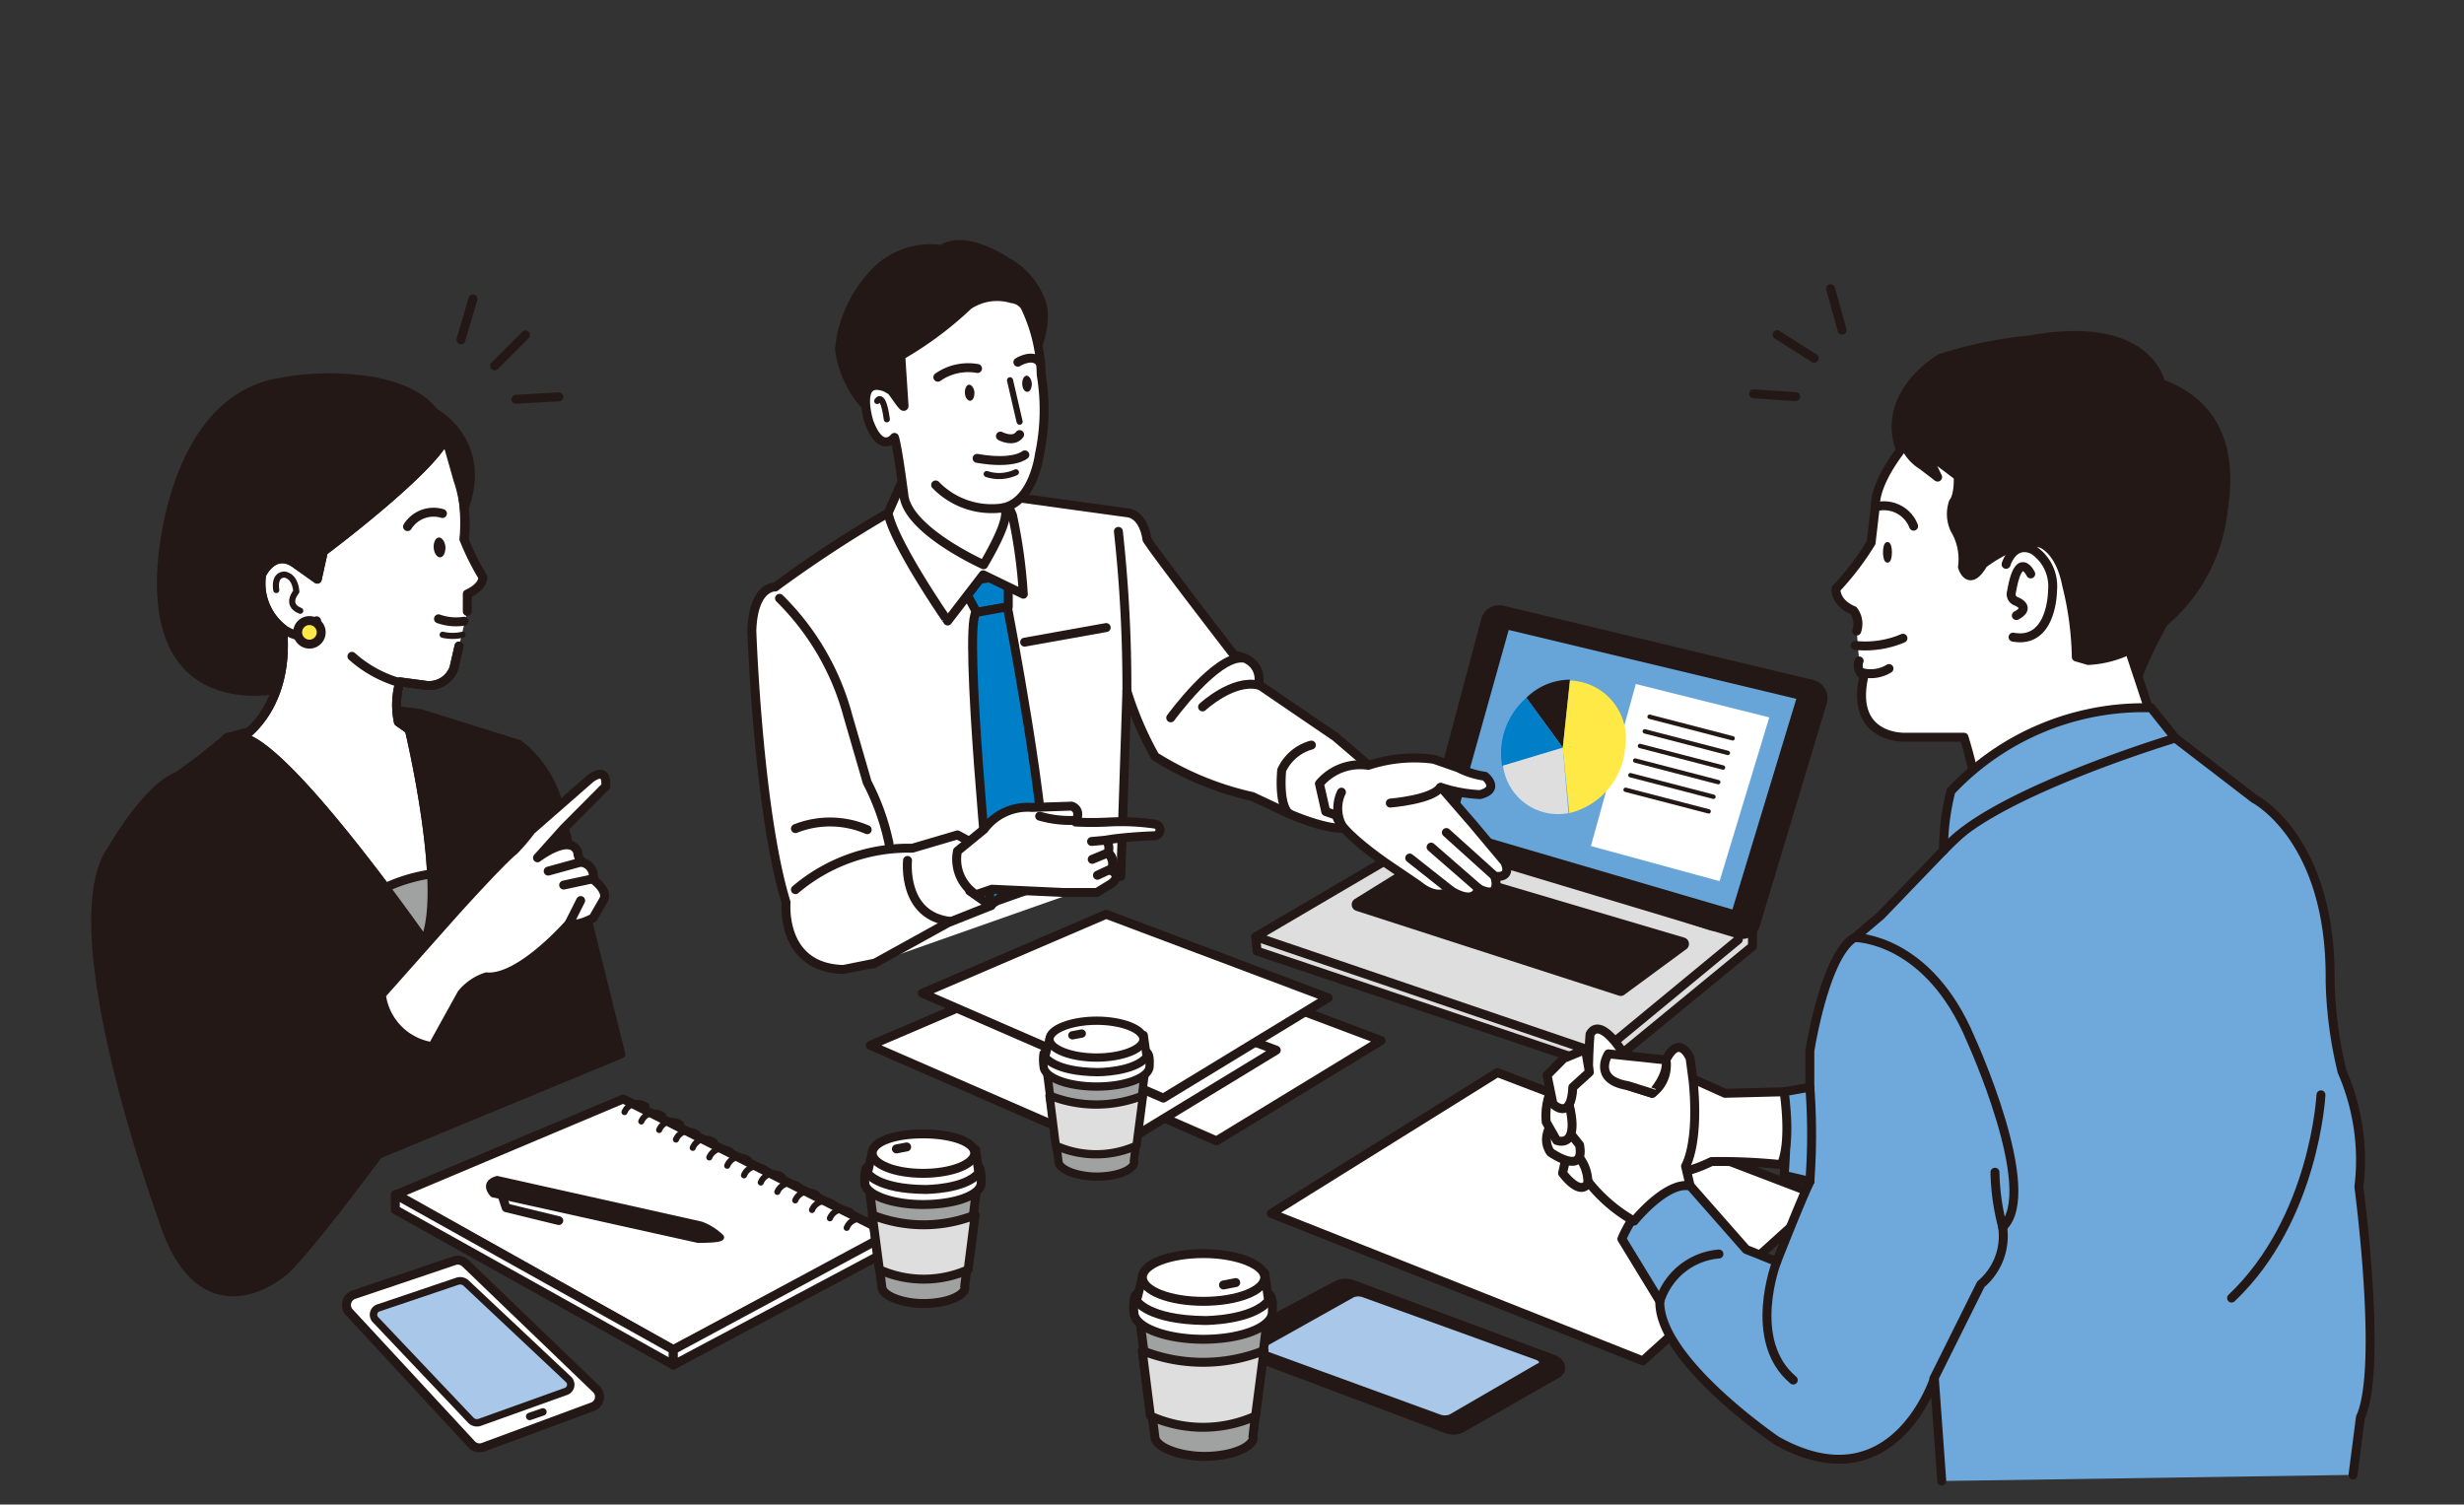 <svg xmlns="http://www.w3.org/2000/svg" xmlns:xlink="http://www.w3.org/1999/xlink" viewBox="0 0 113 69"><rect x="0" y="0" width="113" height="69" fill="#333333" stroke="none"/><defs><style>.cls-1,.cls-14,.cls-15,.cls-27,.cls-32,.cls-9{fill:none;}.cls-2,.cls-25,.cls-30{fill:#dedede;}.cls-10,.cls-11,.cls-12,.cls-13,.cls-14,.cls-15,.cls-16,.cls-18,.cls-19,.cls-2,.cls-20,.cls-21,.cls-22,.cls-23,.cls-27,.cls-28,.cls-29,.cls-3,.cls-30,.cls-31,.cls-32,.cls-7,.cls-8,.cls-9{stroke:#231815;stroke-linecap:round;stroke-linejoin:round;}.cls-10,.cls-11,.cls-16,.cls-18,.cls-2,.cls-7,.cls-8,.cls-9{stroke-width:0.41px;}.cls-10,.cls-13,.cls-19,.cls-21,.cls-3,.cls-31,.cls-6{fill:#231815;}.cls-3{stroke-width:0.45px;}.cls-4{fill:#67a5d9;}.cls-12,.cls-23,.cls-29,.cls-5,.cls-7{fill:#fff;}.cls-24,.cls-8{fill:#007fc9;}.cls-11{fill:#6fa8db;}.cls-12,.cls-13,.cls-14{stroke-width:0.28px;}.cls-15,.cls-23{stroke-width:0.28px;}.cls-16,.cls-26{fill:#ffe946;}.cls-17{clip-path:url(#clip-path);}.cls-18,.cls-28{fill:#a0a1a1;}.cls-19{stroke-width:0.19px;}.cls-20,.cls-22{fill:#a9c7e8;}.cls-20{stroke-width:0.34px;}.cls-21,.cls-22{stroke-width:0.42px;}.cls-27{stroke-width:0.2px;}.cls-28,.cls-29,.cls-30{stroke-width:0.38px;}.cls-31{stroke-width:0.26px;}.cls-32{stroke-width:0.4px;}</style><clipPath id="clip-path"><path class="cls-1" d="M21.05,29.63l-.23,1a1.21,1.21,0,0,1-1.36.79l-1.12-.15a3.76,3.76,0,0,0-.07,1.84l.5.35s1.77,7.37.7,9.71c0,0-6.23-8.93-8.36-9.35,0,0,2.2-1.35,1.85-5A2.64,2.64,0,0,1,12,26.35s.56-1.21,1.55-.5l1,.71.28-1.27s4.91-3.67,5.62-5.22L21,22a6.26,6.26,0,0,1,.29,2.76,11.55,11.55,0,0,0,.85,1.7s.07.42-.71.78l0,.8"/></clipPath></defs><title>アセット 36</title><g id="レイヤー_2" data-name="レイヤー 2"><g id="レイヤー_1-2" data-name="レイヤー 1"><polyline class="cls-2" points="57.59 42.96 57.65 43.62 73.58 48.98 80.37 43.4 80.37 42.67"/><polyline class="cls-2" points="79.72 43.09 73.37 48.33 57.59 42.96 65.34 38.41"/><path class="cls-3" d="M68.15,28.44l-2.54,9.5a.62.62,0,0,0,.42.75l13.69,4.12a.62.62,0,0,0,.77-.41l3.07-10.21a.62.62,0,0,0-.44-.78L68.9,28A.62.62,0,0,0,68.15,28.44Z"/><polygon class="cls-4" points="69.19 28.89 66.65 37.96 79.45 41.71 82.38 32.05 69.19 28.89"/><polygon class="cls-5" points="75.02 31.37 72.96 38.8 78.86 40.41 81.14 32.9 75.02 31.37"/><path class="cls-6" d="M62.13,41.23,65,39.45a.33.33,0,0,1,.24,0l12,3.55a.3.3,0,0,1,.12.51l-2.84,2.09a.28.28,0,0,1-.28.06L62.2,41.77A.3.3,0,0,1,62.13,41.23Z"/><polygon class="cls-7" points="68.67 49.19 58.3 55.65 75.34 62.41 83.63 54.91 68.67 49.19"/><path class="cls-6" d="M44.69,18c0,.2-.07.37-.19.38s-.24-.15-.25-.35.07-.38.19-.39S44.68,17.83,44.69,18Z"/><path class="cls-7" d="M51.4,40.19l.28-8.5a15.5,15.5,0,0,0,1.29,3,14.07,14.07,0,0,0,4.47,1.84l1.68.79s2,.89,2.79.61c0,0,1.23-.67.84-2.85l-1.51-1.29-3.52-2.4s.28-1.12-1.12-1.34c0,0-3.63-4.7-4-5.31,0,0-.12-1.17-.95-1.23l-6.1-.84-4.8.84a57.71,57.71,0,0,0-5.2,3.41s-1-.06-1.07,2c0,0,.28,8.27,1.57,12.47,0,0-.28,3,2.63,3.07l1.39-.28"/><path class="cls-8" d="M44.12,26.83a4.55,4.55,0,0,1,2.12-.34l0,1.34-1.45.26Z"/><path class="cls-8" d="M45.42,41.42S44.19,29,44.75,28.09l1.45-.26s1.92,9.94,1.7,12.71Z"/><path class="cls-9" d="M51.29,24.37a65.41,65.41,0,0,1,.39,7.32"/><path class="cls-9" d="M35.75,27.44a11.86,11.86,0,0,1,3.13,5.37l.89,3.07a10.83,10.83,0,0,1,1,2.8"/><path class="cls-9" d="M36.48,40.8a8,8,0,0,1,5.36-1.9l2.07-.61.73.39"/><polyline class="cls-9" points="44.47 40.86 45.42 41.53 46.2 40.91"/><path class="cls-9" d="M41.62,39.46s-.28,2.57,2,2.8l1.84-.73"/><line class="cls-9" x1="40.05" y1="44.21" x2="43.58" y2="42.26"/><path class="cls-9" d="M36.48,38a4.3,4.3,0,0,1,3.29.05"/><path class="cls-9" d="M53.69,32.92s2.07-2.85,3.3-2.74"/><path class="cls-9" d="M55.15,32.42s1.39-1.29,2.57-1"/><path class="cls-9" d="M60.14,34.17a2.12,2.12,0,0,0-1.36,1.15s-.17,1.57.34,2"/><line class="cls-9" x1="50.73" y1="28.78" x2="46.99" y2="29.45"/><path class="cls-7" d="M50.94,40.54l-.64.39H48.78l-3.29-.15-.73.25a1.93,1.93,0,0,1-.85-2l1.22-1a2.48,2.48,0,0,1,2.19-1l1.82-.06s.49.12.19.73a14.35,14.35,0,0,0,1.49,0A10.82,10.82,0,0,1,53,37.8a.27.27,0,0,1-.08.53c-.25,0-1.61.08-2.2.2a.56.56,0,0,1,.09.58s.39.42.15.82C51,39.93,51.46,40.17,50.94,40.54Z"/><path class="cls-9" d="M47.68,37.43a5,5,0,0,0,1.65.19"/><line class="cls-9" x1="50.06" y1="38.59" x2="50.73" y2="38.53"/><path class="cls-9" d="M50.09,39.41l.73-.3a.57.57,0,0,1,.15.73l-.64.3"/><path class="cls-10" d="M17.56,32.51l1.7.21,4.54,1.42A5.21,5.21,0,0,1,25.64,37l2.83,11.34-11.12,4.6s-3.61,4.89-4.46,5.46c0,0-3.69,3.11-5.46-2.62,0,0-4.89-13.39-2.27-16.86,0,0,1.56-2.77,3-3.33a27.91,27.91,0,0,0,2.27-1.77l2.69-.71Z"/><path class="cls-7" d="M17.49,45.62l3.4-3.83S23,39.45,23.58,39a9.43,9.43,0,0,0,.78-.92l2.71-2.37s.78-.64.71.35L25.85,38l-1.2,1.34s1.48-1.13,1.84-.28a.76.76,0,0,0,.21.49.65.65,0,0,1,.5.78s.7.5.49.92l-.49.85s-.78.43-1.07.22c0,0-2.26,2.62-3.82,2.48a2.4,2.4,0,0,0-1.14.78L19.83,48A2.76,2.76,0,0,1,17.49,45.62Z"/><line class="cls-7" x1="25.14" y1="39.95" x2="26.7" y2="39.52"/><line class="cls-7" x1="25.85" y1="40.59" x2="27.2" y2="40.3"/><line class="cls-7" x1="26.63" y1="41.3" x2="26.13" y2="42.29"/><polygon class="cls-7" points="28.58 50.4 18.18 54.78 30.88 61.9 40.84 56.61 28.58 50.4"/><path class="cls-7" d="M60.51,35.94a2.44,2.44,0,0,1,2.24-.84,6.76,6.76,0,0,1,3-.28l1.12.39a3.86,3.86,0,0,0,1.23.39s.73.59-.22.84a6.6,6.6,0,0,1-1.79-.33l1.45,1.67L69,39.52s.42.75-.45.67c0,0,.37,1.12-.75.56,0,0-.11.81-1.29.08,0,0-.53.53-1.48-.25l-1.4-.95s-2.23-1.51-2.34-2.24l-.49-.17Z"/><path class="cls-7" d="M63.76,36.83s1.95-.16,2.29-.72"/><line class="cls-7" x1="66.33" y1="38.18" x2="68.56" y2="40.19"/><line class="cls-7" x1="65.63" y1="38.85" x2="67.81" y2="40.75"/><line class="cls-7" x1="64.65" y1="39.35" x2="66.52" y2="40.83"/><path class="cls-11" d="M89.05,67.92l-.34-4.7s-1.88,5.84-7.23,2.85c0,0-5.43-3.69-5.36-6.4l-1.74-2.85s1.05-2.71,3.13-2.44l2.57,2.92,1.4.56s1.18-3,1.53-3.68l-1.19-.28a22.47,22.47,0,0,0,0-3.83L83,49.86V48.2s.69-4.46,2.08-5.22l1.18-1L89.13,39s4.93-5.29,10.63-5.15l3.62,2.78s3.55,1.81,3.48,8.35a19.26,19.26,0,0,0,.55,4.17,10.14,10.14,0,0,1,.77,5.28s1.11,8.35.07,10.57l-.34,2.64"/><path class="cls-9" d="M83,54.18a29,29,0,0,0,0-4.32"/><path class="cls-9" d="M85.09,43s3.34,0,5.29,4.66c0,0,3.2,7,1.46,8.62"/><path class="cls-9" d="M91.49,53.76a10.51,10.51,0,0,0,.35,2.5,2.89,2.89,0,0,1-1,2.64l-2.15,4.32"/><path class="cls-9" d="M81.48,57.86s-1.4,3.62.76,5.43"/><path class="cls-9" d="M78.83,57.51a3.11,3.11,0,0,0-2.71,2.16"/><path class="cls-9" d="M106.44,50.21s-.28,5.7-4.1,9.32"/><path class="cls-7" d="M81.82,50.07l-2.71.07-2-.9-.83.83.21,3.69s.55.21,2-.49a27,27,0,0,1,3.19.14S82.17,52.65,81.82,50.07Z"/><path class="cls-7" d="M77.51,54.38l-.21-.9s.63-1,.35-3.89l-.14-1.05s-.48-1.18-1.11.07a1.58,1.58,0,0,1-.63,1.53l-1.11-.35-.28-1.59s-1-1.6-1.46-.77c0,0-.07.83-.07,1.74l-.76.69a4.13,4.13,0,0,0-.21,2.79l1,1.6A7.17,7.17,0,0,0,74.94,56S76.4,54.18,77.51,54.38Z"/><path class="cls-7" d="M76.4,48.61l-1.32-.14-1.32-.14s-.77,1.19.9,1.46l1.11.35S76.54,49.31,76.4,48.61Z"/><path class="cls-7" d="M71.93,52.63l-.27,1.17s.78,1.08,1.16.47A1.89,1.89,0,0,0,71.93,52.63Z"/><path class="cls-7" d="M71.39,51.19s-.83.9-.28,1.66c0,0,1.6,1.12,1.33-.34Z"/><path class="cls-7" d="M71.39,49.52a3,3,0,0,0-.48,1.94l.48.84s1.18.48.49-1.95Z"/><path class="cls-7" d="M72.71,48.13l-1,.41-.76.77.27,1.32s.84.83.91-.77l.76-.69Z"/><path class="cls-7" d="M40.73,23.53,41.4,22l4.58.62.45,1a23.94,23.94,0,0,1,.5,3.63l-1.84-.89-1.63,2.12S41,24.93,40.73,23.53Z"/><path class="cls-10" d="M43.18,11.44a3.56,3.56,0,0,0-3.31,1.34A5.82,5.82,0,0,0,38.5,16a4.77,4.77,0,0,0,2.34,3.53l4.39.33s3-3.58,2.58-5.81a3.35,3.35,0,0,0-1.57-2S44.3,10.69,43.18,11.44Z"/><path class="cls-7" d="M47,14.05a7.51,7.51,0,0,1,.75,3.13,9.79,9.79,0,0,1-.08,3.65S47.4,23,46,23.29c0,0,.6.07-.89,2.61,0,0-3.51-1.57-3.66-3.21,0,0-.28-2.18-.43-2.63,0,0-.61.79-1.17-.72,0,0-.67-2.13.78-1.57l.24.14c.13.13.59.88.59.7l-.15-2.3A16.24,16.24,0,0,0,44.41,14a2.36,2.36,0,0,1,2-.3A.82.82,0,0,1,47,14.05Z"/><path class="cls-12" d="M40.23,18.39s.26-.48.44.84"/><path class="cls-9" d="M46.68,16.61s.67-.42,1,0"/><path class="cls-9" d="M44.83,16.9a2.43,2.43,0,0,0-1.82.4"/><path class="cls-6" d="M44.69,18c0,.2-.07.37-.19.38s-.24-.15-.25-.35.07-.38.19-.39S44.68,17.83,44.69,18Z"/><path class="cls-6" d="M47.32,17.59c0,.2-.07.37-.2.38s-.23-.15-.24-.35.07-.38.19-.39S47.3,17.38,47.32,17.59Z"/><line class="cls-13" x1="46.32" y1="17.44" x2="46.76" y2="19.34"/><path class="cls-9" d="M45.88,20s.6.32.88-.07"/><path class="cls-9" d="M47,20.86s-.51.46-2.19.16"/><path class="cls-14" d="M46.59,21.66a1.82,1.82,0,0,1-1.34.08"/><path class="cls-9" d="M42.91,22.24A3.58,3.58,0,0,0,46,23.29"/><path class="cls-10" d="M19.9,18.91s2.83,1.49,1.13,5l-5.81,5.59-1.91,2s-6.37,1.84-5.88-5.53c0,0,.36-7.58,5.39-8.43a12.08,12.08,0,0,1,3.61-.14S18.91,17.56,19.9,18.91Z"/><path class="cls-7" d="M21.05,29.63l-.23,1a1.21,1.21,0,0,1-1.36.79l-1.12-.15a3.76,3.76,0,0,0-.07,1.84l.5.35s1.77,7.37.7,9.71c0,0-6.23-8.93-8.36-9.35,0,0,2.2-1.35,1.85-5A2.64,2.64,0,0,1,12,26.35s.56-1.21,1.55-.5l1,.71.28-1.27s4.91-3.67,5.62-5.22L21,22a6.26,6.26,0,0,1,.29,2.76,11.55,11.55,0,0,0,.85,1.7s.07.42-.71.78l0,.8"/><path class="cls-9" d="M14.52,28.47s-.15,1.28-1.56.36"/><path class="cls-15" d="M12.67,27.06s-.14-.68.36-.71c0,0,.49,0,.56.78,0,0-.53.6.18.88"/><path class="cls-16" d="M14.73,29a.54.54,0,0,1-.53.54.54.54,0,1,1,.53-.54Z"/><path class="cls-9" d="M20.29,23.55a1.41,1.41,0,0,0-1.6.6"/><path class="cls-6" d="M20.43,25.09c0,.25-.09.46-.24.47s-.28-.19-.3-.43.08-.47.23-.48S20.41,24.84,20.43,25.09Z"/><path class="cls-9" d="M16.14,30.1a5.6,5.6,0,0,0,2.2,1.21"/><g class="cls-17"><path class="cls-18" d="M16.85,41.15A7.62,7.62,0,0,1,20.78,40l-1.31,3.23Z"/></g><polygon class="cls-7" points="53.16 43.89 44.73 47.5 55.79 52.32 63.34 47.72 53.16 43.89"/><polygon class="cls-7" points="48.34 44.33 39.91 47.94 50.97 52.76 58.53 48.16 48.34 44.33"/><polygon class="cls-7" points="50.73 41.93 42.3 45.55 53.35 50.36 60.91 45.76 50.73 41.93"/><path class="cls-10" d="M88.14,20l.15.73-.51,4.89,5.33,5.91,4.74.29c.07-1.17,2.12-4.6,2.12-4.6l1.39-1.75s2.66-6.13-2.27-7.88c0,0-.51-3-6-2a19.6,19.6,0,0,0-4.09.84S86,18.14,87.27,20.91"/><path class="cls-7" d="M85.15,28.94A1,1,0,0,0,85,28c-.87-.37-.8-1-.8-1a12.81,12.81,0,0,0,1.61-2.11L86,23.25c0-1.68,2.27-3.87,2.27-3.87s.14.95,1.31.66c0,0,.51,2.33,0,3a1.65,1.65,0,0,0,.07,1.24A2.64,2.64,0,0,1,90,26s.29,1,.95-.14a6.38,6.38,0,0,1,1.24-.73s.07-.48,1.39-.22c0,0,.87.24,1.2,1.93h0a14.61,14.61,0,0,1,.44,3.29l.55.16a4.89,4.89,0,0,0,2.3-.71l-.33.51,1.09,3.29-8.1,3.21a21.18,21.18,0,0,0-.66-2.78h-2.7s-2.55.11-1.89-2.81a.57.57,0,0,1-.22-.69"/><path class="cls-11" d="M89.13,39a11,11,0,0,1,.34-2.72,12.14,12.14,0,0,1,9.18-3.82l1.11,1.39S91.14,36.44,89.13,39Z"/><path class="cls-7" d="M92,25.88s.32-1.1,1.25-.66a2,2,0,0,1,.88,1.86s0,2.47-1.81,2.14"/><path class="cls-10" d="M87.32,18.93a2,2,0,0,0,.82,2.4l.72.55-.57-1.18,2.15,1.62.77-1.86-1.31-1.7Z"/><path class="cls-6" d="M99.2,28.83a8,8,0,0,0,3-6l-1.86-1.09-1.43,3.39Z"/><path class="cls-7" d="M93.13,26.32s-.55-1.15-.88.82a.35.35,0,0,0,.22.44s.71.27,0,.65"/><path class="cls-7" d="M87.27,29.27a4.42,4.42,0,0,1-2.19.33"/><path class="cls-7" d="M86.63,30.66a1.6,1.6,0,0,1-1.26.18"/><path class="cls-9" d="M86,23.25a1.46,1.46,0,0,1,1.76.88"/><ellipse class="cls-19" cx="86.56" cy="25.33" rx="0.11" ry="0.38"/><path class="cls-7" d="M21.34,57.93l6,5.77a.49.49,0,0,1-.18.82l-5,1.85a.5.5,0,0,1-.55-.15L16,60.16a.5.5,0,0,1,.24-.79l4.62-1.56A.51.51,0,0,1,21.34,57.93Z"/><path class="cls-20" d="M21.36,58.83l4.7,4.42a.33.33,0,0,1-.13.57L22,65.23a.39.39,0,0,1-.41-.1l-4.38-4.62a.33.33,0,0,1,.18-.54L21,58.75A.41.41,0,0,1,21.36,58.83Z"/><path class="cls-21" d="M62,58.9l9.23,3.44c.41.16.46.54.09.7L67,65.51a.86.86,0,0,1-.7,0l-9.39-3.54c-.36-.18-.37-.54,0-.68l4.43-2.36A.88.88,0,0,1,62,58.9Z"/><path class="cls-22" d="M62.58,59.3l7.92,2.86c.36.13.4.45.07.58l-4,2.32a.83.83,0,0,1-.62,0l-8-2.92c-.32-.15-.32-.45,0-.57L62,59.3A.8.8,0,0,1,62.58,59.3Z"/><path class="cls-9" d="M61.52,36.33a1.72,1.72,0,0,0,0,1.49"/><path class="cls-9" d="M11.82,19.82s.07.42-.71.78l.05.8"/><path class="cls-9" d="M21.05,29.63l-.23,1a1.21,1.21,0,0,1-1.36.79l-1.12-.15a3.76,3.76,0,0,0-.07,1.84l.5.35s1.77,7.37.7,9.71c0,0-6.23-8.93-8.36-9.35,0,0,2.2-1.35,1.85-5A2.64,2.64,0,0,1,12,26.35s.56-1.21,1.55-.5l1,.71.28-1.27s4.91-3.67,5.62-5.22L21,21.71a8.46,8.46,0,0,1,.28,3"/><path class="cls-7" d="M21.28,28.49a2.42,2.42,0,0,1-1.17-.11"/><path class="cls-23" d="M20.3,29.11a2,2,0,0,0,.91,0"/><path class="cls-6" d="M71.67,34.29,70,32a2.87,2.87,0,0,1,2-.83Z"/><path class="cls-24" d="M71.67,34.29l-2.78.85A3.39,3.39,0,0,1,70,32Z"/><path class="cls-25" d="M71.67,34.29l.26,3a2.54,2.54,0,0,1-3-2.18Z"/><path class="cls-26" d="M71.67,34.29,72,31.21a2.65,2.65,0,0,1,2.53,3.08,3.35,3.35,0,0,1-2.56,3Z"/><line class="cls-27" x1="75.65" y1="32.87" x2="79.46" y2="33.86"/><line class="cls-27" x1="75.43" y1="33.54" x2="79.24" y2="34.53"/><line class="cls-27" x1="75.21" y1="34.21" x2="79.02" y2="35.2"/><line class="cls-27" x1="74.99" y1="34.88" x2="78.8" y2="35.87"/><line class="cls-27" x1="74.77" y1="35.55" x2="78.58" y2="36.54"/><line class="cls-27" x1="74.55" y1="36.22" x2="78.36" y2="37.21"/><line class="cls-20" x1="24.9" y1="64.75" x2="24.29" y2="64.96"/><path class="cls-18" d="M57.46,65.87a.32.32,0,0,1,0,.16c-.19.43-1.12.76-2.23.76s-2.27-.41-2.27-.92l-.8-6.22h6.06Z"/><path class="cls-7" d="M58.35,60.18c0,.68-1.41,1.24-3.16,1.24S52,60.86,52,60.18a2.29,2.29,0,0,1,.05-.74c.38-.52,1.67-.49,3.1-.49s2.57,0,3.05.41C58.4,59.5,58.35,60,58.35,60.18Z"/><path class="cls-7" d="M52.39,58.58l-.27,1.07s.51.88,3.15.91c0,0,2.17,0,2.91-.91L58,58.39Z"/><path class="cls-7" d="M58,58.58c0,.61-1.26,1.1-2.81,1.1s-2.8-.49-2.8-1.1,1.26-1.09,2.8-1.09S58,58,58,58.58Z"/><path class="cls-2" d="M52.38,61.94a7.56,7.56,0,0,0,5.59,0l-.39,3a5.88,5.88,0,0,1-4.82,0Z"/><path class="cls-28" d="M52,53.25a.28.28,0,0,1,0,.13c-.14.33-.86.58-1.71.58s-1.75-.31-1.75-.71l-.61-4.78h4.66Z"/><path class="cls-29" d="M52.72,48.89c0,.52-1.09.94-2.43.94s-2.43-.42-2.43-.94a1.85,1.85,0,0,1,0-.58c.3-.39,1.28-.37,2.39-.37s2,0,2.34.31C52.76,48.36,52.72,48.76,52.72,48.89Z"/><path class="cls-29" d="M48.13,47.66l-.2.81s.39.68,2.42.7c0,0,1.67,0,2.24-.7l-.14-1Z"/><path class="cls-29" d="M52.44,47.66c0,.46-1,.84-2.15.84s-2.16-.38-2.16-.84,1-.85,2.16-.85S52.44,47.19,52.44,47.66Z"/><line class="cls-29" x1="49.61" y1="47.4" x2="49.18" y2="47.48"/><path class="cls-30" d="M48.13,50.24a5.77,5.77,0,0,0,4.29,0l-.3,2.3a4.52,4.52,0,0,1-3.7,0Z"/><line class="cls-7" x1="56.67" y1="58.82" x2="56.11" y2="58.93"/><line class="cls-9" x1="21.69" y1="13.71" x2="21.14" y2="15.58"/><line class="cls-9" x1="24.1" y1="15.36" x2="22.68" y2="16.78"/><line class="cls-9" x1="25.63" y1="18.2" x2="23.66" y2="18.31"/><line class="cls-9" x1="80.42" y1="18.06" x2="82.35" y2="18.19"/><line class="cls-9" x1="81.5" y1="15.35" x2="83.2" y2="16.43"/><line class="cls-9" x1="83.95" y1="13.24" x2="84.48" y2="15.14"/><polygon class="cls-7" points="18.13 55.48 18.13 54.78 30.88 61.9 30.88 62.6 18.13 55.48"/><polygon class="cls-7" points="30.88 61.9 30.88 62.6 40.36 57.56 40.36 56.8 30.88 61.9"/><path class="cls-18" d="M44.24,59a.35.35,0,0,1,0,.14c-.16.36-.94.64-1.89.64s-1.91-.35-1.91-.78l-.67-5.25h5.11Z"/><path class="cls-7" d="M45,54.24c0,.57-1.2,1-2.67,1s-2.67-.47-2.67-1a2,2,0,0,1,.05-.64c.32-.43,1.4-.4,2.62-.4s2.17,0,2.58.34C45,53.66,45,54.09,45,54.24Z"/><path class="cls-7" d="M40,52.88l-.22.91s.42.74,2.66.76c0,0,1.83,0,2.45-.76l-.15-1.07Z"/><path class="cls-7" d="M44.7,52.88c0,.51-1.06.93-2.37.93S40,53.39,40,52.88,41,52,42.33,52,44.7,52.37,44.7,52.88Z"/><line class="cls-7" x1="41.58" y1="52.6" x2="41.11" y2="52.69"/><path class="cls-2" d="M40,55.72a6.41,6.41,0,0,0,4.72,0l-.32,2.51a5,5,0,0,1-4.07,0Z"/><path class="cls-15" d="M28.64,51a.66.66,0,0,1,1-.28"/><path class="cls-15" d="M29.41,51.43a.66.66,0,0,1,1-.27"/><path class="cls-15" d="M30.23,51.82a.66.66,0,0,1,1-.28"/><path class="cls-15" d="M31,52.26A.65.65,0,0,1,32,52"/><path class="cls-15" d="M31.77,52.64a.65.65,0,0,1,1-.28"/><path class="cls-15" d="M32.53,53.08a.66.66,0,0,1,1-.28"/><path class="cls-15" d="M33.35,53.46a.65.65,0,0,1,1-.27"/><path class="cls-15" d="M34.12,53.9a.65.65,0,0,1,1-.28"/><path class="cls-15" d="M34.89,54.23a.65.65,0,0,1,1-.28"/><path class="cls-15" d="M35.65,54.66a.66.66,0,0,1,1-.27"/><path class="cls-15" d="M36.47,55.05a.66.66,0,0,1,1-.28"/><path class="cls-15" d="M37.24,55.49a.66.66,0,0,1,1-.28"/><path class="cls-15" d="M38.06,55.87a.66.66,0,0,1,1-.28"/><path class="cls-15" d="M38.83,56.31a.65.65,0,0,1,1-.28"/><path class="cls-31" d="M22.8,54.06l9.35,2.09a2.64,2.64,0,0,1,.92.58s.17.14-1.06.14L22.6,54.78S22.08,54.27,22.8,54.06Z"/><polyline class="cls-32" points="22.93 54.55 23.21 55.39 25.63 55.98"/><rect class="cls-1" width="113" height="69"/></g></g></svg>